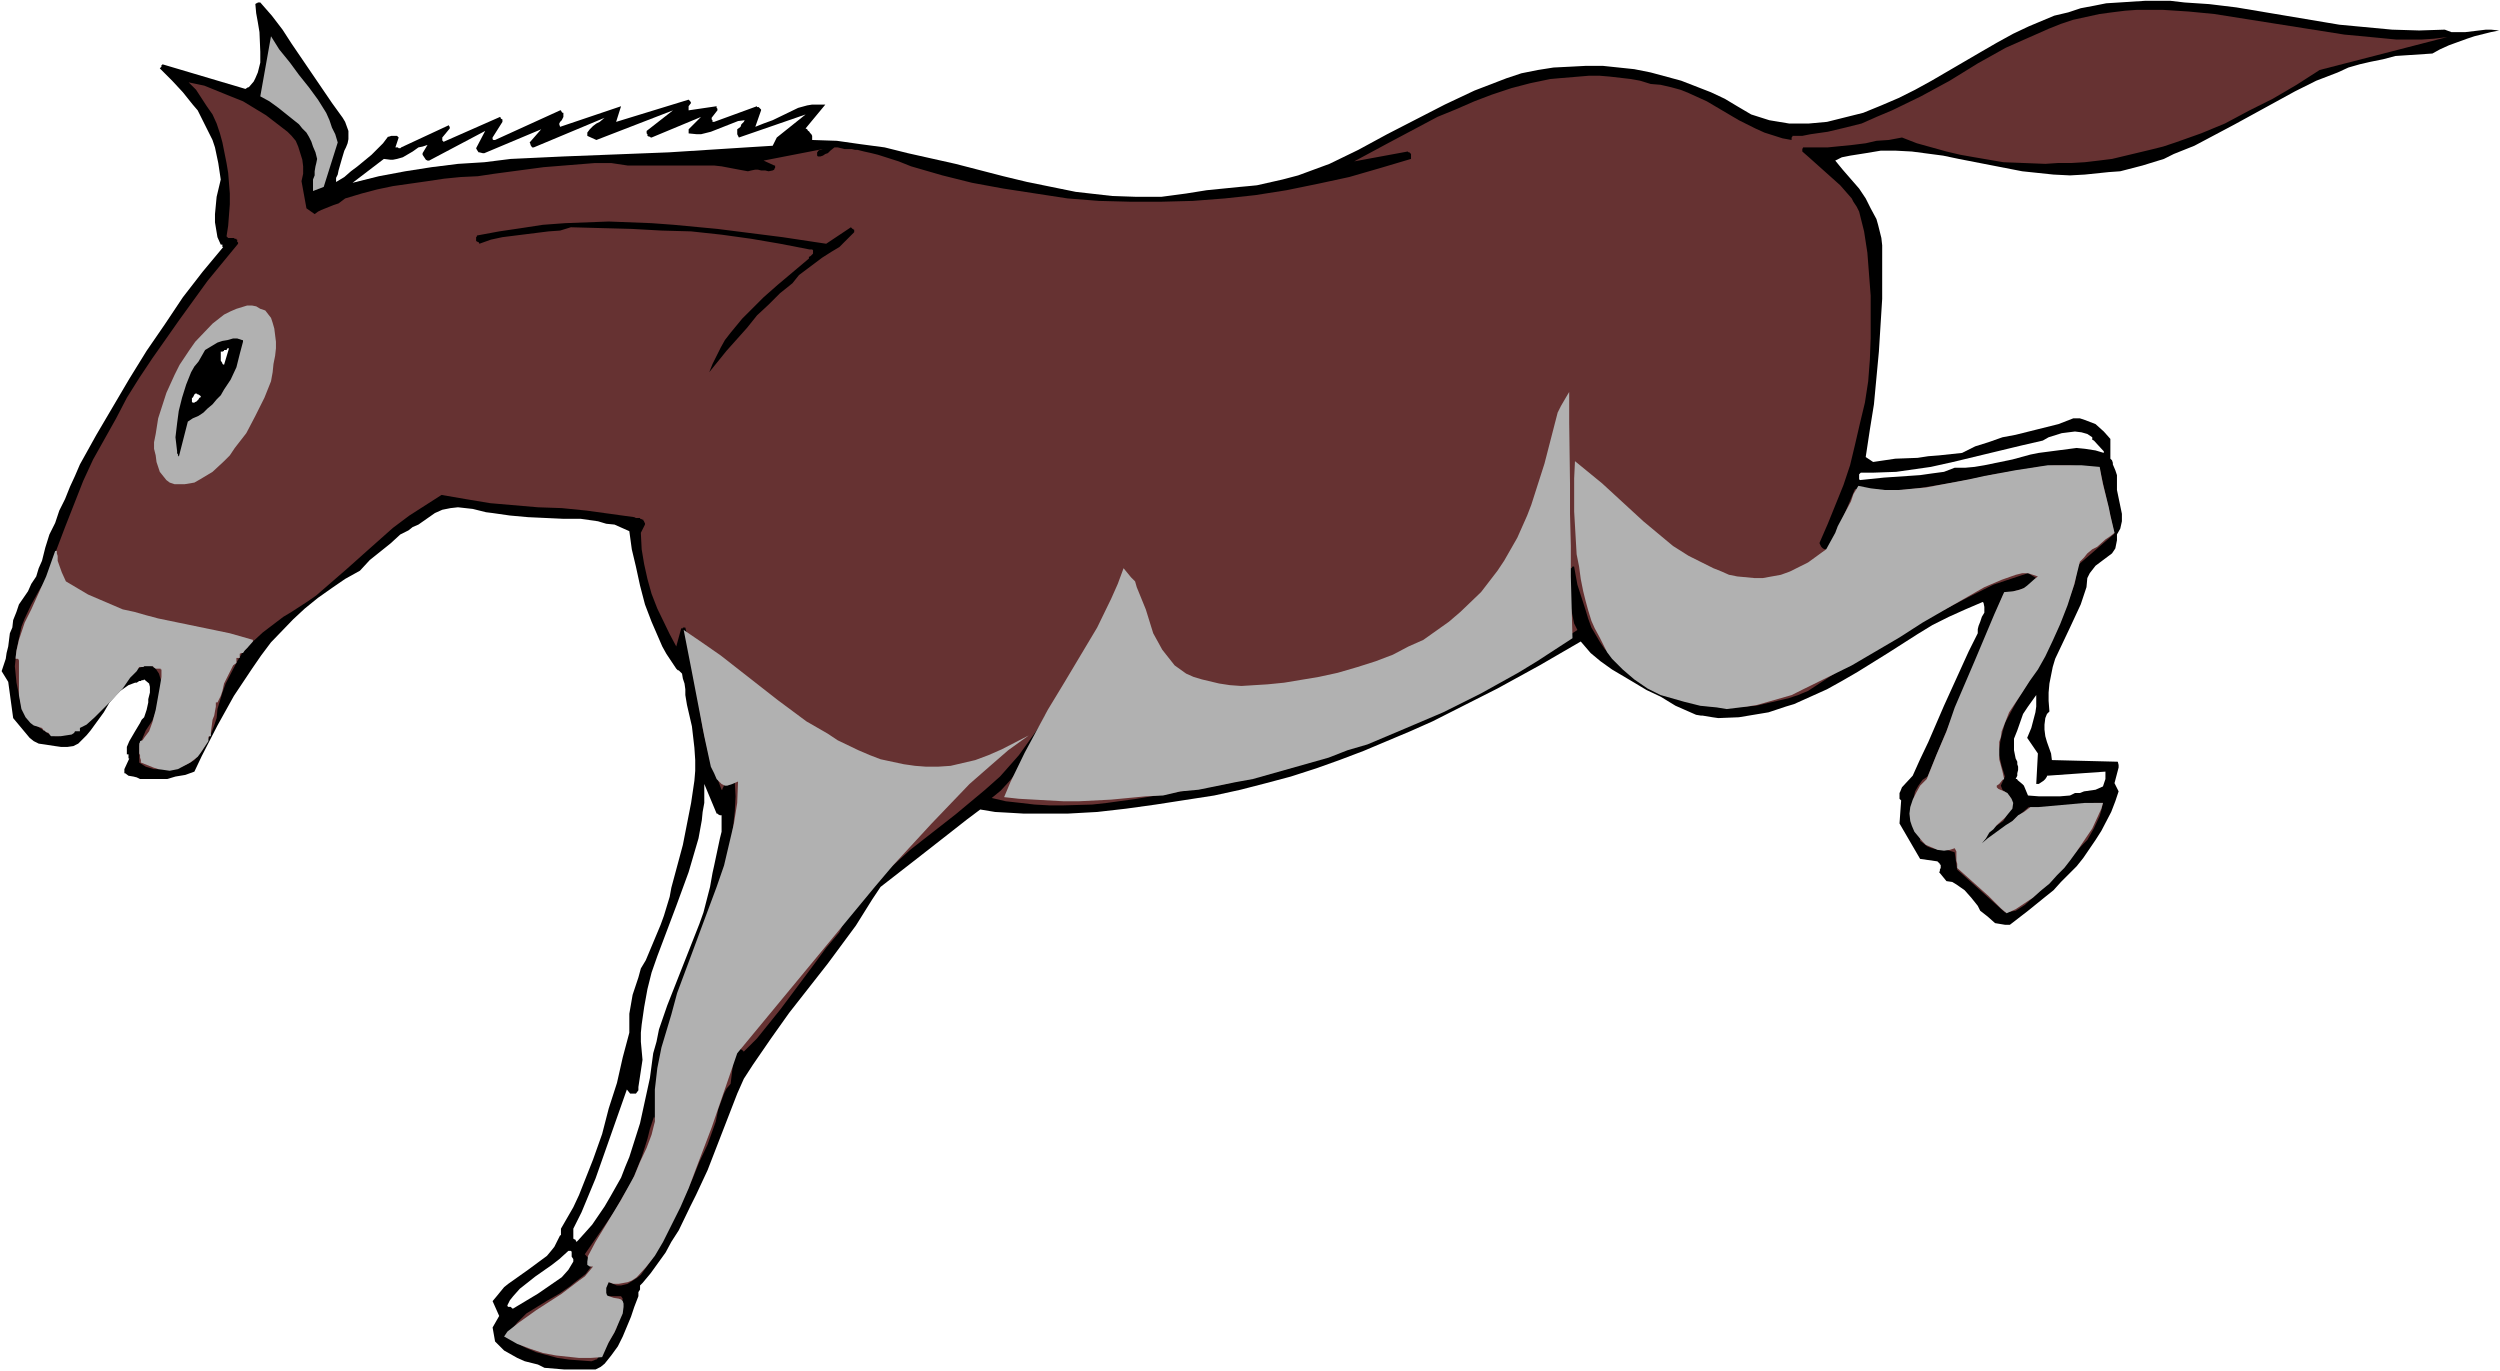 <?xml version="1.0" encoding="UTF-8" standalone="no"?>
<svg
   version="1.0"
   width="129.766mm"
   height="71.169mm"
   id="svg19"
   sodipodi:docname="Donkey Kicking.wmf"
   xmlns:inkscape="http://www.inkscape.org/namespaces/inkscape"
   xmlns:sodipodi="http://sodipodi.sourceforge.net/DTD/sodipodi-0.dtd"
   xmlns="http://www.w3.org/2000/svg"
   xmlns:svg="http://www.w3.org/2000/svg">
  <rect width="100%" height="100%" fill="#808080" stroke="none"/>
  <sodipodi:namedview
     id="namedview19"
     pagecolor="#ffffff"
     bordercolor="#000000"
     borderopacity="0.25"
     inkscape:showpageshadow="2"
     inkscape:pageopacity="0.0"
     inkscape:pagecheckerboard="0"
     inkscape:deskcolor="#d1d1d1"
     inkscape:document-units="mm" />
  <defs
     id="defs1">
    <pattern
       id="WMFhbasepattern"
       patternUnits="userSpaceOnUse"
       width="6"
       height="6"
       x="0"
       y="0" />
  </defs>
  <path
     style="fill:#ffffff;fill-opacity:1;fill-rule:evenodd;stroke:none"
     d="M 0,268.987 H 490.455 V 0 H 0 Z"
     id="path1" />
  <path
     style="fill:#000000;fill-opacity:1;fill-rule:evenodd;stroke:none"
     d="m 337.097,140.875 4.04,-0.162 3.878,-0.646 1.939,-0.323 3.394,-1.131 1.616,-0.485 3.232,-1.454 3.232,-1.454 2.909,-1.616 3.07,-1.777 5.979,-3.716 5.818,-3.716 2.909,-1.777 3.232,-1.616 3.232,-1.454 3.394,-1.454 0.162,0.162 0.162,0.808 v 0.485 0.646 l -0.485,0.808 -0.323,0.969 -0.323,0.808 -0.162,0.646 v 0.808 l -1.778,3.554 -4.848,10.663 -3.07,7.108 -1.616,3.393 -1.454,3.231 -2.101,2.262 -0.323,0.808 -0.162,0.323 v 1.131 l 0.323,0.323 -0.323,4.524 4.04,6.947 3.394,0.485 0.485,0.485 v 0.162 h 0.162 v 0.646 l -0.162,0.323 v 0.323 l -0.162,0.162 1.454,1.777 1.131,0.162 0.808,0.485 1.616,1.131 1.293,1.454 1.293,1.616 0.485,0.969 1.454,1.131 1.454,1.292 0.97,0.162 0.97,0.162 h 0.97 l 3.555,-2.746 3.394,-2.746 1.616,-1.292 1.454,-1.616 1.454,-1.454 1.616,-1.616 1.293,-1.616 2.424,-3.554 1.131,-1.777 1.939,-3.716 0.808,-2.1 0.646,-1.939 -0.808,-1.616 0.808,-3.07 v -0.485 l -0.162,-0.646 -12.928,-0.323 -0.162,-1.292 -0.808,-2.262 -0.323,-1.131 -0.162,-1.292 v -0.969 l 0.162,-1.292 0.323,-0.808 0.485,-0.485 -0.162,-2.1 v -1.616 l 0.162,-1.777 0.323,-1.616 0.323,-1.616 0.485,-1.616 2.909,-6.139 2.101,-4.524 1.131,-3.393 0.162,-1.777 0.485,-0.969 1.131,-1.454 3.232,-2.423 0.646,-0.969 0.323,-1.616 v -1.131 l 0.646,-1.131 0.323,-1.454 v -1.454 l -0.97,-4.685 v -1.454 -1.454 l -0.323,-0.969 -0.485,-1.131 v -0.323 l -0.162,-0.485 -0.323,-0.323 v -3.877 l -1.293,-1.454 -1.616,-1.454 -2.101,-0.808 -0.97,-0.323 h -1.293 l -2.909,1.131 -8.403,2.1 -2.586,0.485 -2.747,0.969 -2.586,0.808 -2.586,1.292 -4.525,0.485 -2.101,0.162 -2.101,0.323 -4.363,0.162 -4.363,0.646 -1.454,-0.969 0.808,-5.331 0.808,-5.008 0.485,-5.17 0.485,-5.17 0.646,-10.339 V 48.143 l -0.162,-1.454 -0.323,-1.292 -0.323,-1.292 -0.323,-1.131 -1.131,-2.1 -0.97,-1.939 -1.293,-1.939 -3.232,-3.716 -1.454,-1.777 1.293,-0.646 1.616,-0.323 3.07,-0.485 2.909,-0.485 h 3.07 l 3.07,0.162 6.141,0.808 3.07,0.646 12.443,2.423 3.07,0.323 3.07,0.323 3.232,0.162 2.909,-0.162 4.686,-0.485 2.262,-0.162 4.363,-1.131 2.101,-0.646 2.101,-0.646 1.939,-0.969 4.04,-1.616 7.918,-4.2 11.797,-6.462 4.202,-2.1 4.202,-1.616 2.101,-0.969 2.262,-0.646 2.101,-0.485 2.424,-0.485 2.424,-0.646 2.424,-0.162 4.848,-0.323 1.454,-0.808 1.778,-0.808 3.555,-1.292 1.454,-0.485 3.232,-0.808 1.616,-0.323 -1.616,-0.162 h -0.97 l -4.04,0.485 h -1.454 -1.293 l -1.293,-0.485 -5.01,0.162 -5.333,-0.162 -5.171,-0.485 -5.171,-0.485 -20.2,-3.393 -5.333,-0.646 -4.848,-0.323 -2.747,-0.323 h -5.01 l -5.01,0.323 -2.586,0.162 -2.424,0.485 -2.586,0.485 -2.424,0.808 -2.747,0.646 -5.01,2.1 -3.07,1.454 -3.232,1.777 -3.07,1.777 -9.696,5.654 -3.232,1.777 -3.232,1.616 -3.394,1.454 -3.555,1.454 -1.939,0.485 -5.171,1.292 -3.555,0.323 h -3.878 l -3.878,-0.646 -3.555,-1.131 -2.747,-1.616 -2.424,-1.454 -2.747,-1.292 -5.818,-2.262 -5.979,-1.616 -3.232,-0.646 -3.07,-0.323 -3.07,-0.323 h -3.394 l -3.07,0.162 -3.232,0.162 -3.07,0.485 -3.232,0.646 -2.909,0.969 -6.302,2.423 -5.818,2.746 -11.312,5.816 -5.656,3.07 -5.656,2.746 -6.141,2.262 -3.07,0.808 -5.01,1.131 -1.616,0.162 -1.778,0.162 -6.464,0.646 -4.04,0.646 -4.848,0.646 h -2.424 -2.586 l -4.686,-0.162 -7.11,-0.808 -9.534,-1.939 -4.686,-1.131 -9.373,-2.423 -9.373,-2.1 -4.525,-1.131 -4.848,-0.646 -4.525,-0.646 -4.848,-0.162 v -0.808 l -0.162,-0.323 -0.323,-0.323 v -0.162 h -0.162 v -0.162 0 h -0.162 l -0.162,-0.323 -0.323,-0.162 3.878,-4.685 h -0.97 -1.616 l -0.97,0.162 -1.778,0.485 -5.01,2.423 -1.778,0.646 -1.616,0.646 1.131,-3.231 v -0.162 l -0.485,-0.485 h -0.323 v -0.162 l -8.403,3.07 h -0.323 v -0.162 -0.162 l -0.162,-0.162 v -0.323 l 1.131,-1.454 v -0.323 l -0.162,-0.162 v -0.323 l -5.494,0.808 v -0.162 -0.323 -0.323 l 0.485,-0.646 -0.162,-0.323 -0.323,-0.323 -14.221,4.362 0.97,-3.07 -11.958,4.039 -0.162,-0.485 v -0.162 l 0.162,-0.323 0.323,-0.323 0.323,-0.646 v -0.808 h -0.162 l -0.162,-0.162 v 0 l -0.162,-0.323 h -0.162 l -12.766,5.816 h -0.323 l -0.162,-0.162 v -0.323 l 1.939,-3.07 v -0.162 -0.162 -0.162 l -0.323,-0.162 v -0.162 l -0.162,-0.162 -10.989,4.847 h -0.162 v -0.162 h -0.162 V 26.979 L 88.234,25.202 V 24.879 L 88.072,24.718 v -0.162 l -9.373,4.362 -0.162,0.162 h -0.323 l -0.162,-0.162 h -0.323 -0.162 l 0.646,-1.939 -0.323,-0.323 h -1.131 l -0.485,0.162 h -0.162 l -0.97,1.292 -2.262,2.262 -2.747,2.262 -1.293,0.969 -1.293,1.131 -1.616,0.969 v -0.808 l 0.323,-0.646 0.162,-0.808 0.646,-2.262 0.485,-1.616 0.323,-0.646 0.323,-0.808 0.162,-0.808 V 25.687 L 67.71,23.91 67.226,23.102 65.125,20.194 57.206,8.562 55.429,5.816 53.328,3.07 51.066,0.485 h -0.485 l -0.162,0.162 h -0.162 l -0.162,0.162 0.162,1.777 0.323,1.777 0.323,1.939 0.162,3.877 v 2.1 l -0.485,1.939 -0.485,1.131 -0.323,0.646 -0.97,1.131 h -0.162 l -0.485,0.323 -16.322,-4.847 v 0.162 h -0.162 v 0.323 l -0.162,0.162 v 0 l -0.162,0.162 2.424,2.423 2.101,2.262 1.939,2.423 0.97,1.131 1.454,2.908 1.454,2.908 0.485,1.454 0.646,3.07 0.485,3.231 -0.808,3.393 -0.323,3.393 v 1.616 l 0.485,2.908 0.646,1.454 h 0.323 v 0.485 h 0.162 l -4.04,4.847 -3.878,5.008 -3.555,5.331 -3.555,5.17 -3.394,5.493 -6.464,10.986 -3.232,5.816 -0.97,2.262 -0.97,2.1 -0.97,2.423 -1.131,2.262 -0.808,2.423 -1.131,2.262 -0.808,2.585 -0.646,2.585 -0.646,1.454 -0.485,1.616 -0.97,1.454 -0.646,1.454 -1.778,2.585 -0.485,1.454 -0.646,1.616 -0.162,1.454 -0.485,1.131 -0.162,1.292 -0.162,1.292 -0.323,1.292 -0.162,1.131 -0.808,2.423 1.293,2.1 0.97,7.108 3.232,3.877 0.808,0.646 0.97,0.485 1.131,0.162 2.101,0.323 1.131,0.162 h 1.293 l 1.131,-0.162 0.97,-0.485 1.616,-1.616 0.808,-0.969 2.586,-3.554 1.131,-1.939 1.293,-1.454 0.808,-0.808 1.616,-1.131 1.293,-0.485 h 0.323 l 0.485,-0.323 h 0.323 l 0.162,-0.162 h 0.323 l 0.162,-0.162 0.97,0.808 0.162,0.646 v 1.131 l -0.323,1.292 v 0.646 l -0.323,1.454 -0.485,1.454 -0.485,0.485 -0.323,0.646 -0.97,1.616 -1.131,1.939 -0.485,1.131 v 0.646 0.808 h 0.323 v 0.162 0.162 0.485 h 0.162 l -0.97,2.1 v 0.808 h 0.162 l 0.646,0.485 0.97,0.162 0.646,0.162 0.646,0.323 h 1.939 3.394 l 1.616,-0.485 1.939,-0.323 1.778,-0.646 1.454,-3.07 3.07,-5.977 3.232,-5.816 3.555,-5.331 1.778,-2.585 1.939,-2.585 4.363,-4.524 2.262,-2.1 2.586,-2.1 2.747,-1.939 2.586,-1.777 2.909,-1.616 1.939,-2.1 4.04,-3.231 1.939,-1.777 1.616,-0.808 0.808,-0.646 1.131,-0.485 1.616,-1.131 1.616,-1.131 1.454,-0.646 1.616,-0.323 1.454,-0.162 2.909,0.323 2.586,0.646 1.293,0.162 3.394,0.485 3.555,0.323 6.949,0.323 h 3.394 l 3.394,0.485 1.616,0.485 1.616,0.162 2.909,1.292 0.485,3.554 0.808,3.393 0.808,3.716 0.97,3.716 1.293,3.393 2.101,4.847 0.808,1.454 1.939,2.908 0.162,0.162 0.162,0.162 h 0.162 l 0.646,0.646 0.162,0.969 0.323,0.969 0.162,1.131 v 1.131 l 0.323,1.939 0.97,4.2 0.485,4.2 0.162,2.423 v 2.1 l -0.162,1.939 -0.646,4.362 -1.616,8.239 -2.262,8.401 -0.323,1.777 -1.131,3.716 -0.646,1.777 -2.909,6.947 -0.97,1.616 -0.485,1.777 -1.131,3.393 -0.646,3.716 v 1.939 1.777 l -1.293,4.847 -1.131,5.008 -1.616,5.008 -1.293,5.008 -1.778,5.008 -2.747,6.947 -1.131,2.423 -2.424,4.2 v 1.292 h -0.162 v 0 l -1.131,2.262 -0.646,0.808 -0.808,0.969 -3.717,2.746 -3.878,2.746 -0.808,0.646 -1.454,1.777 -0.808,0.969 1.293,2.908 -1.293,2.262 0.485,2.746 0.97,0.969 0.808,0.808 2.586,1.454 1.454,0.646 2.586,0.646 1.293,0.646 3.878,0.323 h 6.141 l 0.97,-0.485 0.808,-0.646 1.293,-1.616 1.293,-1.777 0.97,-1.939 1.616,-3.877 0.646,-1.939 0.808,-2.1 v -0.808 l 0.323,-0.485 v -0.323 -0.485 l 0.323,-0.323 0.162,-0.162 1.616,-1.939 2.909,-4.039 1.131,-2.1 1.454,-2.262 2.262,-4.685 1.131,-2.262 2.262,-4.847 5.818,-15.024 1.293,-2.908 1.778,-2.746 3.555,-5.17 3.555,-5.008 7.595,-9.693 5.494,-7.431 3.232,-5.17 1.616,-2.423 7.272,-5.654 7.434,-5.816 2.262,-1.777 2.586,-1.939 2.909,0.485 2.909,0.162 2.747,0.162 h 8.565 l 2.909,-0.162 2.909,-0.162 5.656,-0.646 5.818,-0.808 11.474,-1.777 5.171,-1.131 5.01,-1.292 4.848,-1.292 5.01,-1.616 4.525,-1.616 4.686,-1.777 9.211,-3.877 4.363,-1.939 12.766,-6.462 8.242,-4.524 8.08,-4.685 1.939,2.262 1.939,1.616 2.262,1.616 4.363,2.585 2.424,1.454 2.747,1.292 2.909,1.777 4.04,1.777 0.97,0.162 h 0.323 l 1.939,0.323 z"
     id="path2" />
  <path
     style="fill:#663232;fill-opacity:1;fill-rule:evenodd;stroke:none"
     d="m 480.113,7.27 -2.586,0.323 -2.424,0.162 h -5.01 l -5.01,-0.485 -5.171,-0.485 -25.533,-4.039 -5.01,-0.485 -5.01,-0.323 h -5.171 l -2.262,0.162 -2.586,0.323 -2.424,0.323 -5.171,1.131 -2.424,0.808 -2.424,0.969 -8.403,3.716 -5.494,3.07 -5.494,3.393 -5.656,3.07 -5.656,2.746 -3.07,1.292 -2.909,1.292 -3.232,0.808 -3.394,0.808 -3.394,0.485 -1.616,0.323 h -1.939 v 0.162 l -0.162,0.162 v 0.485 l -1.778,-0.323 -3.555,-1.131 -1.778,-0.808 -3.232,-1.616 -6.302,-3.716 -3.555,-1.616 -1.616,-0.646 -1.778,-0.485 -2.101,-0.485 -1.939,-0.162 -2.101,-0.646 -1.778,-0.323 -4.202,-0.485 -1.939,-0.162 h -2.101 l -5.818,0.485 -1.778,0.162 -3.878,0.808 -3.717,0.969 -3.878,1.292 -3.394,1.292 -3.717,1.616 -3.555,1.454 -10.019,5.331 -6.302,3.393 10.504,-1.939 0.162,0.162 h 0.162 l 0.323,0.323 v 0.969 l -5.979,1.777 -6.141,1.777 -5.979,1.292 -6.302,1.292 -6.141,0.969 -5.979,0.646 -6.302,0.485 -6.141,0.162 h -6.141 l -6.141,-0.162 -6.141,-0.485 -6.302,-0.969 -6.302,-0.969 -6.141,-1.131 -5.818,-1.454 -6.141,-1.777 -2.424,-0.969 -4.04,-1.292 -1.293,-0.323 -1.454,-0.323 -1.293,-0.323 h -0.485 l -0.646,-0.162 h -1.454 l -1.293,-0.323 h -0.646 l -0.808,0.646 -0.485,0.485 -0.485,0.162 -0.485,0.323 -0.485,0.162 h -0.485 l -0.162,-0.162 V 29.887 l 0.162,-0.162 v -0.162 h 0.162 l 0.162,-0.162 h 0.162 v -0.162 h 0.485 l -11.635,2.262 2.101,0.969 h 0.162 v 0.485 l -0.162,0.162 v 0.162 l -0.323,0.162 -0.808,0.162 -0.646,-0.162 h -0.808 l -0.646,-0.162 h -0.485 l -0.808,0.162 -0.646,0.162 -1.778,-0.323 -3.394,-0.646 -1.454,-0.162 h -3.555 -9.858 -3.555 l -3.232,-0.485 h -3.232 l -10.019,0.808 -9.696,1.292 -3.232,0.485 -3.394,0.162 -3.232,0.323 -3.232,0.485 -6.787,0.969 -3.07,0.646 -3.07,0.808 -3.232,0.969 -0.646,0.485 -0.646,0.485 -0.97,0.323 -0.808,0.323 -1.616,0.646 -0.646,0.323 -0.646,0.485 -1.616,-1.131 -0.97,-5.331 0.323,-1.454 v -1.454 l -0.162,-1.292 -0.808,-2.585 -0.485,-1.131 -0.808,-0.969 -0.808,-0.808 -2.101,-1.616 -2.101,-1.616 -4.525,-2.746 -2.424,-0.969 -5.171,-2.1 -3.07,-0.646 1.454,1.454 2.101,3.231 1.131,1.616 0.808,1.777 0.646,1.939 0.485,1.777 0.808,4.039 0.323,1.939 0.323,4.039 v 2.1 l -0.323,4.2 -0.323,2.1 0.162,0.162 0.162,0.162 h 1.131 l 0.162,0.162 h 0.323 v 0.162 h 0.162 v 0.162 0.323 h 0.162 v 0.323 l -5.979,7.27 -5.494,7.593 -5.333,7.593 -2.586,3.877 -2.424,3.877 -2.101,4.039 -4.525,8.078 -1.939,4.2 -3.555,9.047 -1.778,4.685 -1.454,4.847 -1.778,2.746 -1.616,2.908 -1.293,2.746 -0.646,1.616 -0.646,3.07 -0.323,1.616 -0.323,3.07 0.323,3.231 0.97,4.685 0.646,1.131 0.646,1.131 1.616,1.454 1.939,1.292 0.97,0.646 0.808,0.162 h 0.646 l 2.262,-0.485 1.454,-0.808 1.454,-2.262 0.646,-0.646 0.485,-0.485 0.97,-1.939 0.323,-0.323 1.939,-2.1 2.262,-1.939 1.131,-0.808 1.454,-0.969 1.454,-0.646 1.454,-0.485 1.131,0.162 0.646,0.485 0.646,0.969 0.485,1.616 0.162,1.292 -0.323,2.1 -0.808,2.1 -0.808,2.1 -1.293,1.939 -1.293,3.07 v 1.131 2.1 l 1.293,0.808 1.616,0.485 h 1.293 l 2.424,-0.323 2.424,-0.485 0.646,-0.323 1.131,-0.646 0.485,-0.646 0.97,-1.131 0.646,-1.131 1.293,-2.585 0.485,-1.292 0.485,-1.454 0.162,-1.777 0.485,-1.616 0.485,-1.616 0.646,-1.777 2.262,-4.362 0.97,-1.616 1.939,-2.1 2.101,-1.939 4.04,-3.07 1.616,-0.969 3.232,-2.1 1.616,-1.131 6.141,-5.331 3.07,-2.746 5.818,-5.17 3.232,-2.423 6.302,-4.039 4.686,0.808 4.848,0.808 9.373,0.808 4.686,0.162 4.848,0.485 4.686,0.646 4.686,0.646 0.323,0.162 h 0.808 v 0.162 h 0.162 l 0.323,0.162 h 0.162 v 0.162 l 0.162,0.162 v 0.162 l 0.162,0.162 v 0.323 l -0.808,1.616 0.162,3.231 0.485,2.908 0.646,2.908 0.808,2.908 1.131,2.908 2.424,5.008 1.293,2.423 0.97,-3.554 h 0.162 0.162 v -0.162 h 0.162 0.162 0.162 l 0.808,3.393 0.808,4.039 1.131,8.239 0.646,4.039 1.454,6.301 0.808,1.939 1.454,3.877 h 0.162 v -0.162 l 0.323,-0.646 v -0.323 l 0.485,-0.485 h 0.323 l 0.162,-0.162 h 0.808 l 0.323,0.162 0.162,2.908 -0.162,3.07 -0.646,5.816 -1.293,5.816 -0.646,2.908 -0.646,2.746 -2.101,5.816 -1.939,5.654 -4.848,12.44 -0.323,1.292 -0.485,2.746 -0.162,2.585 v 5.493 l -0.323,4.039 -0.485,2.585 -0.646,1.292 v 0.162 h -0.162 l -0.162,0.162 h -0.485 l -0.323,-0.162 v -0.162 -1.131 l -0.162,-0.323 -0.808,2.423 -0.485,1.939 -1.131,3.554 -1.939,4.847 -1.778,2.908 -1.616,2.908 -5.818,8.401 1.293,1.454 v 0.646 l -0.162,0.323 v 0.162 l -0.97,1.292 -2.101,1.616 -0.97,0.808 -2.101,1.454 -2.262,1.292 -4.202,2.585 -1.778,1.777 -0.808,0.969 -0.808,0.969 v 0.485 l -0.162,0.162 v 0.162 l 0.97,0.646 1.616,1.131 0.97,0.485 1.939,0.808 4.202,1.131 2.262,0.323 4.363,0.323 0.485,-0.162 0.323,-0.162 h 0.162 l 0.323,-0.323 0.162,-0.323 0.485,-0.323 0.646,-1.292 0.808,-1.131 1.454,-2.585 0.485,-1.454 0.485,-1.616 v -1.292 l 0.323,-1.616 -0.323,-0.485 h -0.646 -1.454 -0.646 l -0.485,-0.323 -0.162,-0.485 h -0.162 v -0.485 l -0.162,-0.162 v -0.323 l 0.323,-0.323 v 0 l 0.162,-0.485 0.323,-0.162 0.162,-0.162 1.939,0.808 h 0.808 l 1.293,-0.323 1.778,-1.131 0.808,-0.646 2.101,-2.908 4.848,-9.37 1.778,-3.393 1.454,-3.231 1.293,-3.231 1.616,-3.393 1.616,-4.524 0.485,-2.423 1.131,-3.07 0.485,-0.969 0.808,-0.969 0.808,-6.624 h 0.162 l 0.323,-0.162 h 0.162 v -0.162 h 0.485 v 0.162 l 0.323,0.162 v 0 l 0.323,0.323 2.586,-2.585 4.686,-5.816 6.626,-8.885 2.262,-3.07 2.586,-3.07 0.646,-1.454 1.939,-3.07 3.232,-4.2 2.747,-2.585 5.333,-4.847 8.888,-6.947 5.818,-4.847 2.909,-2.585 1.293,-1.454 2.424,-2.746 3.232,-4.524 0.97,-1.454 0.97,-1.939 v 0 l 0.646,0.646 h -0.162 l -1.293,2.1 -2.101,4.2 -1.293,2.1 -1.293,2.1 -1.454,1.777 -1.778,1.939 -1.778,1.454 2.747,0.646 2.909,0.323 2.747,0.323 2.909,0.162 h 2.747 l 5.656,-0.162 2.909,-0.323 5.818,-0.808 17.453,-2.908 9.858,-2.423 4.848,-1.292 9.373,-3.393 4.363,-1.454 9.05,-3.877 8.403,-4.039 11.797,-6.624 3.878,-2.262 3.717,-2.423 3.717,-2.423 -0.646,-1.292 -0.97,-4.685 -0.323,-1.454 v -1.616 l 0.162,-1.454 0.162,-1.616 h 0.162 v 0 h 0.323 l 0.162,-0.323 h 0.323 l 0.646,3.554 1.616,5.008 0.485,1.616 0.646,1.777 1.616,2.746 0.97,1.454 2.424,2.423 1.131,1.292 1.293,1.131 1.454,0.808 1.778,0.969 1.616,1.131 3.555,1.616 2.101,0.808 1.939,0.485 1.939,0.485 2.101,0.162 2.101,0.162 h 2.101 l 2.101,-0.162 2.101,-0.162 4.202,-0.969 2.101,-0.485 1.939,-0.646 1.939,-0.808 8.888,-5.816 13.251,-7.755 9.373,-4.847 4.848,-2.423 6.787,-2.262 1.616,0.969 -0.162,0.162 v 0.323 l -0.162,0.162 -0.323,0.323 -0.162,0.162 -0.646,0.323 -0.162,0.323 -4.848,1.454 -14.867,35.703 -0.97,0.646 -0.808,1.131 -0.646,1.131 -0.323,1.454 v 1.616 1.454 l 0.162,1.616 0.646,1.939 0.323,0.646 v 0.162 l 0.162,0.323 v 0.323 0.162 l 1.454,1.131 0.808,0.323 1.939,0.323 h 0.97 l 1.616,0.485 0.485,3.393 9.373,8.401 2.101,-0.323 1.778,-1.131 1.616,-1.454 3.07,-2.908 1.293,-1.616 5.494,-5.977 0.808,-0.808 1.293,-2.262 1.131,-2.423 0.323,-1.131 0.323,-1.454 h -1.778 l -3.394,0.485 -1.778,0.323 -1.939,0.323 -1.778,0.323 h -0.97 l -1.778,-0.323 -1.131,-0.323 -8.726,7.593 h -0.646 l -0.162,-0.162 h -0.162 v -0.808 l 1.616,-1.616 0.97,-0.808 2.101,-1.454 0.646,-1.131 0.808,-1.616 0.162,-0.808 v -0.323 h -0.162 v -0.646 l -0.162,-0.162 v -0.162 l -0.808,-0.646 -0.162,-0.323 -0.323,-0.162 -0.162,-0.162 -0.323,-0.808 0.808,-1.777 -0.646,-2.1 -0.485,-2.1 v -1.131 l 0.323,-2.1 0.808,-3.07 2.101,-3.877 1.131,-1.939 1.778,-2.908 1.616,-2.908 3.394,-6.139 1.293,-3.07 1.778,-4.847 0.646,-1.777 0.323,-1.939 0.323,-1.616 7.11,-6.139 -2.909,-12.763 -3.07,-0.323 -2.747,-0.323 h -3.07 l -3.07,0.323 -5.818,0.969 -2.909,0.485 -2.909,0.646 -5.979,1.131 -6.141,0.969 -3.07,0.323 -2.909,0.162 h -3.232 l -3.07,-0.323 -4.848,11.47 h -0.162 l -0.323,0.323 h -0.646 l -0.323,-0.162 v 0 l -0.323,-0.323 -0.323,-0.646 v -0.162 l 1.616,-3.716 3.07,-7.593 1.293,-3.877 0.97,-4.039 0.97,-4.2 0.97,-4.039 0.646,-4.2 0.323,-4.2 0.162,-4.2 v -8.401 l -0.646,-8.401 -0.646,-4.2 -0.97,-3.877 -0.485,-0.969 -0.646,-0.969 -0.323,-0.646 -2.262,-2.585 -3.07,-2.746 -3.07,-2.746 -1.293,-1.131 v -0.485 l 0.162,-0.323 h 2.747 2.101 l 4.848,-0.485 2.586,-0.323 2.101,-0.485 2.424,-0.162 2.586,-0.485 2.909,1.131 5.818,1.616 2.747,0.646 2.747,0.485 5.656,0.969 8.242,0.323 2.424,-0.162 h 2.586 l 2.747,-0.162 2.747,-0.323 2.586,-0.323 7.434,-1.777 2.586,-0.646 2.424,-0.808 5.01,-1.777 4.686,-1.939 4.848,-2.585 4.525,-2.262 4.686,-2.746 4.525,-2.908 z"
     id="path3" />
  <path
     style="fill:#ffffff;fill-opacity:1;fill-rule:evenodd;stroke:none"
     d="m 413.049,151.376 -11.474,0.808 v 0.162 l -0.323,0.485 v 0 0 l -0.323,0.323 -0.97,0.646 h -0.485 l 0.323,-5.977 -2.101,-3.07 0.808,-1.939 0.808,-3.07 0.162,-1.131 v -2.262 l -1.616,2.262 -0.97,1.454 -1.131,3.231 -0.646,1.616 v 0.969 0.646 0.646 l 0.323,1.616 0.323,0.646 v 0.485 l 0.162,0.485 v 0.646 l -0.162,0.646 v 0.485 l -0.323,0.646 h 0.323 v 0.162 l 0.97,0.808 0.323,0.323 0.808,1.939 2.101,0.162 h 2.262 0.97 0.97 l 1.939,-0.162 0.97,-0.485 h 0.97 l 0.808,-0.323 2.262,-0.323 1.454,-0.646 0.485,-1.454 z"
     id="path4" />
  <path
     style="fill:#ffffff;fill-opacity:1;fill-rule:evenodd;stroke:none"
     d="m 412.564,88.37 -1.778,-1.939 -0.323,-0.162 v -0.485 l -0.97,-0.646 -1.131,-0.323 -1.293,-0.162 -2.586,0.323 -2.586,0.808 -1.131,0.646 -4.202,0.969 -13.413,3.231 -4.363,0.969 -6.787,0.969 -4.525,0.162 h -2.424 l -0.323,0.323 v 0.323 0.646 l 0.162,0.162 4.686,-0.485 7.11,-0.485 2.262,-0.323 2.424,-0.323 2.101,-0.808 h 2.101 l 1.778,-0.162 1.939,-0.323 5.494,-1.131 3.555,-0.969 1.616,-0.323 3.717,-0.485 3.717,-0.485 1.616,0.162 2.101,0.323 1.616,0.485 v -0.162 -0.162 z"
     id="path5" />
  <path
     style="fill:#000000;fill-opacity:1;fill-rule:evenodd;stroke:none"
     d="m 167.579,45.073 h -0.162 v -0.162 h -0.162 l -0.162,-0.162 v 0 l -0.162,-0.162 -4.848,3.231 -8.565,-1.292 -12.766,-1.616 -8.565,-0.808 -4.363,-0.323 -8.403,-0.323 -8.565,0.323 -4.363,0.323 -4.202,0.646 -4.363,0.646 -4.363,0.808 v 0.162 l -0.162,0.162 v 0.808 h 0.162 l 0.162,0.162 h 0.162 l 0.162,0.323 2.262,-0.808 2.262,-0.485 9.05,-1.131 2.262,-0.162 2.101,-0.646 11.958,0.323 5.818,0.323 5.818,0.162 5.979,0.646 5.818,0.808 5.656,0.969 5.818,1.131 h 0.485 l 0.162,0.162 v 0.646 l -0.485,0.485 -0.323,0.162 v 0.323 l -6.141,5.17 -2.747,2.423 -4.202,4.2 -2.262,2.746 -1.131,1.454 -0.808,1.454 -1.616,3.231 -0.646,1.616 3.394,-4.2 4.04,-4.524 1.939,-2.423 2.262,-2.1 2.262,-2.262 2.424,-1.939 1.293,-1.616 4.525,-3.393 1.778,-1.131 1.616,-0.969 2.909,-2.908 z"
     id="path6" />
  <path
     style="fill:#ffffff;fill-opacity:1;fill-rule:evenodd;stroke:none"
     d="m 158.045,22.456 -13.09,4.524 -0.323,-0.646 v 0 -0.162 -0.485 -0.323 l 0.646,-0.485 0.162,-0.485 0.485,-0.485 0.162,-0.323 -1.293,0.162 -5.333,2.1 -1.939,0.485 h -0.808 l -1.616,-0.162 v -0.323 0 -0.485 l 2.424,-2.423 -9.696,4.039 h -0.162 l -0.162,-0.162 h -0.162 l -0.323,-0.162 v -0.323 l -0.162,-0.162 v -0.485 l 5.171,-4.039 -15.029,5.816 -1.778,-0.808 V 26.01 l 0.485,-0.646 0.646,-0.646 0.646,-0.485 0.646,-0.323 0.97,-0.808 -13.898,5.816 h -0.323 v 0 l -0.323,-0.485 v -0.162 l -0.162,-0.323 2.262,-2.585 -11.15,4.685 h -0.323 L 94.051,29.887 h -0.162 l -0.323,-0.485 -0.162,-0.323 1.778,-3.393 -10.989,5.816 h -0.323 l -0.323,-0.162 -0.323,-0.485 -0.323,-0.485 v -0.323 l 0.97,-1.616 -0.97,0.323 -0.808,0.162 -1.131,0.808 -1.939,1.131 -1.131,0.323 -0.808,0.162 h -0.485 l -1.293,-0.162 -6.141,4.685 5.171,-1.292 5.171,-0.969 5.171,-0.808 5.171,-0.646 5.171,-0.323 5.171,-0.646 10.342,-0.485 20.685,-0.808 15.19,-0.969 5.171,-0.323 0.808,-1.616 z"
     id="path7" />
  <path
     style="fill:#ffffff;fill-opacity:1;fill-rule:evenodd;stroke:none"
     d="m 141.561,163.169 v -3.231 h -0.162 -0.162 v 0 l -0.323,-0.162 v 0 l -0.162,-0.162 h -0.162 l -2.424,-5.816 v 3.716 l -0.323,1.777 -0.162,1.616 -0.646,3.554 -1.939,6.624 -2.424,6.624 -3.717,9.855 -1.131,3.231 -0.808,3.231 -0.646,3.554 -0.485,3.393 -0.162,1.616 v 1.777 l 0.323,3.554 -0.808,5.331 v 0.646 l -0.485,0.646 v 0 h -0.323 -0.808 l -0.646,-0.808 -6.141,17.448 -2.747,6.624 -1.616,3.231 v 0.323 0.323 1.292 l 0.162,0.162 h 0.162 l 0.162,0.162 v 0.162 l 0.162,0.162 0.323,-0.323 1.454,-1.616 1.293,-1.454 2.424,-3.554 1.131,-1.939 2.101,-3.716 0.808,-2.1 0.808,-1.939 2.101,-6.624 1.939,-8.885 0.323,-2.423 0.323,-2.423 0.646,-2.262 0.485,-2.423 1.616,-4.685 6.302,-15.994 0.808,-2.262 1.293,-5.008 0.485,-2.746 0.323,-1.454 1.131,-5.331 z"
     id="path8" />
  <path
     style="fill:#ffffff;fill-opacity:1;fill-rule:evenodd;stroke:none"
     d="m 112.473,247.177 v -0.162 l -0.323,-0.485 v -0.162 h -0.162 0.162 v -0.808 l -0.162,-0.162 h -0.485 l -1.778,1.616 -1.454,1.131 -3.232,2.262 -3.07,2.423 -1.293,1.454 -0.646,0.808 -0.485,0.969 v 0.162 l 0.162,0.162 h 0.162 0.162 0.162 l 0.323,0.323 h 0.162 l 4.848,-2.908 4.686,-3.231 1.293,-1.454 0.97,-1.616 v 0 z"
     id="path9" />
  <path
     style="fill:#b1b1b1;fill-opacity:1;fill-rule:evenodd;stroke:none"
     d="m 66.256,27.949 -0.485,-1.616 -0.646,-1.292 -0.485,-1.454 -0.646,-1.454 -1.616,-2.585 -1.778,-2.423 -1.939,-2.423 -1.778,-2.423 -2.101,-2.585 -1.616,-2.585 -2.101,11.793 1.778,0.969 1.778,1.292 1.616,1.292 1.616,1.292 0.808,0.646 0.646,0.808 0.808,0.808 0.485,0.808 0.485,0.969 0.323,0.969 0.485,1.131 0.323,1.292 -0.162,0.808 -0.162,0.646 -0.162,0.969 v 0.808 l -0.323,0.808 v 0.646 0.808 0.808 l 2.101,-0.808 z"
     id="path10" />
  <path
     style="fill:#b1b1b1;fill-opacity:1;fill-rule:evenodd;stroke:none"
     d="m 51.066,60.583 0.97,0.323 1.131,1.454 0.323,0.969 0.323,1.131 0.323,2.585 v 1.292 l -0.162,1.454 -0.323,1.616 -0.162,1.616 -0.323,1.777 -0.646,1.616 -0.646,1.616 -1.778,3.554 -1.778,3.393 -2.262,2.908 -0.97,1.454 -1.131,1.131 -2.262,2.1 -2.424,1.454 -1.131,0.646 -1.939,0.323 H 35.067 34.259 l -0.97,-0.323 -0.646,-0.485 -0.646,-0.808 -0.646,-0.808 -0.323,-0.969 -0.323,-0.969 -0.162,-1.292 -0.323,-1.292 v -1.292 l 0.323,-1.616 0.485,-3.07 1.616,-5.008 1.616,-3.554 0.97,-1.939 1.939,-2.908 1.131,-1.616 3.394,-3.554 2.262,-1.777 1.293,-0.646 1.131,-0.485 2.101,-0.646 h 0.97 l 0.808,0.162 z"
     id="path11" />
  <path
     style="fill:#b1b1b1;fill-opacity:1;fill-rule:evenodd;stroke:none"
     d="m 220.422,111.472 1.454,1.777 0.808,0.808 0.323,1.131 1.778,4.362 1.454,4.685 1.778,3.231 2.424,3.07 2.262,1.616 1.454,0.646 1.616,0.485 3.394,0.808 2.101,0.323 2.262,0.162 5.171,-0.323 3.232,-0.323 6.787,-1.131 3.717,-0.808 3.878,-1.131 3.555,-1.131 3.394,-1.292 3.07,-1.616 2.909,-1.292 5.01,-3.554 2.262,-1.939 4.04,-3.877 3.232,-4.2 1.293,-1.939 2.586,-4.524 1.939,-4.362 0.808,-2.1 1.293,-4.039 1.293,-4.039 2.586,-10.016 0.646,-1.292 1.131,-1.939 0.485,-0.808 v 5.977 l 0.162,12.117 v 5.816 l 0.162,6.301 v 5.977 l 0.323,12.117 -6.949,4.524 -3.717,2.262 -7.272,4.039 -7.434,3.716 -7.595,3.231 -7.272,3.07 -3.878,1.131 -3.717,1.454 -7.434,2.1 -7.434,2.1 -3.555,0.646 -7.11,1.454 -3.555,0.323 -3.394,0.808 -3.394,0.162 -6.787,0.646 -6.302,0.323 h -3.07 l -8.726,-0.485 -2.909,-0.323 1.293,-3.07 2.747,-5.654 4.525,-8.401 3.232,-5.331 6.464,-10.824 2.747,-5.654 1.293,-2.908 z"
     id="path12" />
  <path
     style="fill:#000000;fill-opacity:1;fill-rule:evenodd;stroke:none"
     d="m 47.672,67.045 v -0.162 0 -0.162 h -0.162 v 0 l -0.97,-0.323 h -0.808 l -1.131,0.323 -0.97,0.162 -0.97,0.323 -0.808,0.485 -0.808,0.485 -0.808,0.485 -0.646,1.131 -0.646,1.131 -0.808,0.969 -0.646,1.131 -0.97,2.423 -0.808,2.585 -0.646,2.585 -0.323,2.423 -0.323,2.746 0.323,2.746 v 0.162 0.323 h 0.162 v 0.323 l 0.162,0.162 v 0.162 l 1.778,-6.947 0.97,-0.646 1.131,-0.485 0.97,-0.646 0.808,-0.808 0.97,-0.808 0.808,-0.969 0.808,-0.808 0.646,-1.131 1.293,-1.939 1.131,-2.423 0.646,-2.585 z"
     id="path13" />
  <path
     style="fill:#ffffff;fill-opacity:1;fill-rule:evenodd;stroke:none"
     d="M 44.925,68.337 H 44.602 l -0.162,0.323 h -0.323 -0.162 v 0.162 l -0.323,0.162 v 0 h -0.323 v 0.323 0.485 0.323 0.323 0.323 l 0.323,0.485 v 0.162 l 0.323,0.162 z"
     id="path14" />
  <path
     style="fill:#ffffff;fill-opacity:1;fill-rule:evenodd;stroke:none"
     d="M 39.269,77.707 V 77.546 h -0.162 l -0.162,-0.162 h -0.162 l -0.162,-0.162 h -0.323 l -0.162,0.162 -0.162,0.323 -0.162,0.323 h -0.162 v 0.323 0.485 l 0.162,0.162 h 0.323 l 0.162,-0.162 h 0.162 l 0.323,-0.323 0.162,-0.162 0.162,-0.323 h 0.162 l 0.162,-0.323 z"
     id="path15" />
  <path
     style="fill:#b1b1b1;fill-opacity:1;fill-rule:evenodd;stroke:none"
     d="m 12.928,114.057 4.363,2.585 2.262,0.969 4.525,1.939 2.262,0.485 2.262,0.646 2.424,0.646 14.059,2.908 4.525,1.292 v 0.323 l -1.131,1.292 -0.485,0.485 -0.323,0.485 h -0.323 l -0.323,0.162 v 0.808 h -0.646 v 0.969 l -0.646,0.485 -0.485,0.969 -1.293,2.585 -0.323,1.454 -0.323,0.969 -0.646,1.292 h -0.323 v 0.808 l -0.323,1.777 -0.323,0.808 -0.323,2.423 v 0.808 h -0.323 l -0.162,0.162 v 0.808 l -1.616,2.423 -0.485,0.646 -1.454,1.131 -2.424,1.292 -1.616,0.323 -2.262,-0.323 -0.97,-0.323 -2.424,-0.969 v -0.485 l -0.162,-0.485 v -0.485 l -0.162,-0.323 v -0.485 -0.323 -0.323 -0.162 -0.646 l 0.162,-0.323 v -0.162 l 0.485,-0.162 0.323,-0.485 0.97,-1.292 0.646,-1.777 0.646,-2.423 0.808,-4.524 0.323,-1.939 v -1.454 h -0.162 v -0.162 h -0.97 l -0.485,-0.323 v -0.162 h -1.778 l -0.162,0.162 h -0.808 l -0.485,0.808 -1.293,1.292 -1.454,2.1 -1.778,1.939 -3.717,3.716 -1.616,1.454 -1.293,0.646 v 0.646 h -0.97 l -0.162,0.323 -0.485,0.323 -2.101,0.323 H 10.019 L 9.858,144.267 9.534,143.783 9.05,143.621 8.726,143.298 H 8.565 L 8.242,142.814 6.626,142.329 5.979,141.844 5.01,140.713 4.202,139.098 3.717,136.351 v -2.262 -4.524 L 3.555,129.243 H 3.232 3.07 v -0.323 l 0.162,-1.292 0.485,-2.1 1.131,-3.393 1.293,-2.585 2.909,-6.462 1.778,-5.008 h 0.323 v 0.485 l 0.162,0.485 v 0.969 l 0.808,2.262 z"
     id="path16" />
  <path
     style="fill:#b1b1b1;fill-opacity:1;fill-rule:evenodd;stroke:none"
     d="m 14.059,133.443 -1.293,-3.877 -0.485,-0.646 -0.646,-0.485 -0.808,-0.323 -0.646,-0.162 -0.97,-0.162 -0.808,0.162 H 7.434 l -0.808,0.162 H 6.464 6.302 5.979 v 0.162 H 5.818 5.656 l -0.323,0.162 -0.162,0.323 v 0.323 0.162 0.485 0.323 0.485 0.323 l 0.97,0.485 0.97,0.162 1.131,0.323 1.131,0.323 1.131,0.485 0.808,0.323 0.97,0.646 0.97,0.969 v 0 l 0.162,-0.162 0.162,-0.162 0.162,-0.162 v -0.162 -0.162 l 0.323,-0.162 z"
     id="path17" />
  <path
     style="fill:#b1b1b1;fill-opacity:1;fill-rule:evenodd;stroke:none"
     d="m 134.128,123.589 3.555,2.423 3.717,2.585 11.15,8.724 5.656,4.2 4.202,2.423 1.939,1.292 4.04,1.939 2.262,0.969 2.101,0.808 2.262,0.485 2.262,0.485 2.262,0.323 2.101,0.162 h 2.424 l 2.424,-0.162 4.848,-1.131 2.586,-0.969 2.586,-1.131 5.333,-2.746 -4.04,2.908 -3.717,3.231 -3.878,3.393 -7.434,7.755 -7.595,8.239 -3.555,4.2 -26.987,32.634 -5.01,14.54 -3.07,8.078 -1.454,3.877 -1.616,3.716 -1.778,3.554 -1.616,3.231 -1.616,2.746 -1.778,2.262 -1.778,1.939 -0.97,0.646 -0.808,0.323 -1.778,0.323 h -0.97 l -0.97,-0.323 -0.485,1.131 v 0.969 l 0.162,0.485 0.323,0.162 0.97,0.323 0.97,0.162 0.485,0.162 0.323,0.323 0.162,0.485 v 0.646 l -0.162,1.292 -1.616,3.716 -1.131,1.939 -1.293,2.908 -2.262,0.162 h -2.262 l -4.525,-0.485 -2.586,-0.485 -2.424,-0.808 -2.586,-0.969 -2.586,-1.454 0.646,-0.969 2.262,-1.777 3.394,-2.423 5.01,-3.231 3.394,-2.585 1.131,-0.808 1.616,-1.939 h -0.646 l -0.485,-0.323 v -0.646 l 0.162,-1.131 1.454,-2.746 2.262,-3.716 2.747,-4.524 2.586,-4.685 1.131,-2.746 1.293,-2.746 0.97,-2.585 0.646,-2.585 v -4.2 -2.1 l 0.485,-4.2 0.808,-4.039 1.939,-6.462 1.131,-4.2 3.07,-8.239 1.616,-4.362 3.07,-8.239 1.454,-4.2 1.939,-8.239 0.646,-4.039 0.162,-4.2 -1.131,0.485 -0.97,0.323 h -0.485 l -0.646,-0.323 -0.97,-0.969 -0.485,-1.131 -0.646,-1.292 -1.293,-5.977 -2.424,-12.601 z"
     id="path18" />
  <path
     style="fill:#b1b1b1;fill-opacity:1;fill-rule:evenodd;stroke:none"
     d="m 308.979,90.47 5.333,4.362 8.08,7.431 2.909,2.423 2.909,2.423 3.07,1.939 4.848,2.423 1.616,0.646 1.454,0.646 1.616,0.323 3.394,0.323 h 1.616 l 1.778,-0.323 1.778,-0.323 1.778,-0.646 1.939,-0.969 1.616,-0.808 1.778,-1.292 1.778,-1.292 1.778,-3.231 0.485,-1.292 2.586,-4.847 0.485,-1.454 0.97,-1.616 2.424,0.485 2.747,0.323 h 2.747 l 5.333,-0.485 8.565,-1.616 2.909,-0.646 6.141,-1.131 6.302,-0.969 h 3.232 3.394 l 3.555,0.323 0.323,1.777 0.323,1.616 1.131,4.524 0.323,1.616 0.808,3.393 -0.808,0.646 -0.97,0.646 -1.616,1.454 -0.97,0.485 -0.97,0.808 -0.646,0.808 -0.808,0.808 -1.131,4.524 -1.293,4.039 -1.454,3.716 -1.454,3.231 -1.454,3.07 -1.454,2.585 -1.616,2.262 -1.454,2.262 -1.293,1.939 -1.293,1.939 -1.454,3.716 -0.162,1.131 -0.323,0.969 v 3.393 l 0.646,2.423 0.323,1.454 -0.323,0.162 -0.646,0.808 -0.485,0.323 v 0.323 l 0.323,0.323 1.131,0.485 0.646,0.323 0.808,1.131 0.323,0.808 -0.162,1.131 -1.454,1.777 -1.616,1.454 -0.646,0.808 -0.808,0.646 -0.646,1.131 -0.808,0.969 1.131,-0.969 3.555,-2.585 1.293,-0.808 1.131,-1.131 1.131,-0.646 1.293,-0.969 h 1.616 l 9.05,-0.808 h 1.778 1.778 l -0.323,1.131 -1.778,3.877 -3.07,4.524 -1.293,1.777 -1.131,1.454 -1.454,1.454 -1.454,1.616 -1.778,1.454 -1.454,1.292 -3.394,2.262 -1.778,0.808 -1.131,-0.969 -2.424,-2.423 -6.141,-5.493 v -0.808 l -0.162,-0.646 v -0.323 -0.646 -0.808 l -0.323,-0.646 -0.97,0.323 -1.131,0.162 -1.293,-0.162 -1.131,-0.485 -1.131,-0.485 -0.646,-0.646 -0.808,-0.969 -0.808,-0.969 -0.485,-1.131 -0.323,-0.969 -0.162,-1.454 0.162,-1.292 0.485,-1.454 0.646,-1.292 0.808,-1.454 1.293,-1.292 1.939,-4.847 1.939,-4.524 1.616,-4.685 3.878,-9.047 3.878,-9.209 1.939,-4.362 1.778,-0.162 1.293,-0.323 0.808,-0.323 0.646,-0.485 1.454,-1.292 0.646,-0.485 -0.97,-0.323 -0.97,-0.323 h -1.131 l -1.293,0.323 -2.747,0.969 -3.394,1.454 -7.918,4.524 -4.202,2.423 -4.525,2.908 -9.373,5.493 -9.534,4.685 -2.262,1.131 -4.525,1.292 -2.262,0.646 -1.939,0.323 -4.04,0.485 -1.939,-0.323 -3.232,-0.323 -3.232,-0.808 -4.525,-1.292 -1.293,-0.646 -1.293,-0.646 -2.586,-1.777 -2.262,-1.939 -2.101,-2.1 -0.97,-1.292 -1.454,-2.908 -0.97,-1.777 -0.646,-1.454 -0.646,-2.1 -0.485,-1.777 -0.485,-1.939 -0.485,-2.423 -0.323,-2.423 -0.485,-2.423 -0.485,-8.401 v -6.462 z"
     id="path19" />
</svg>
